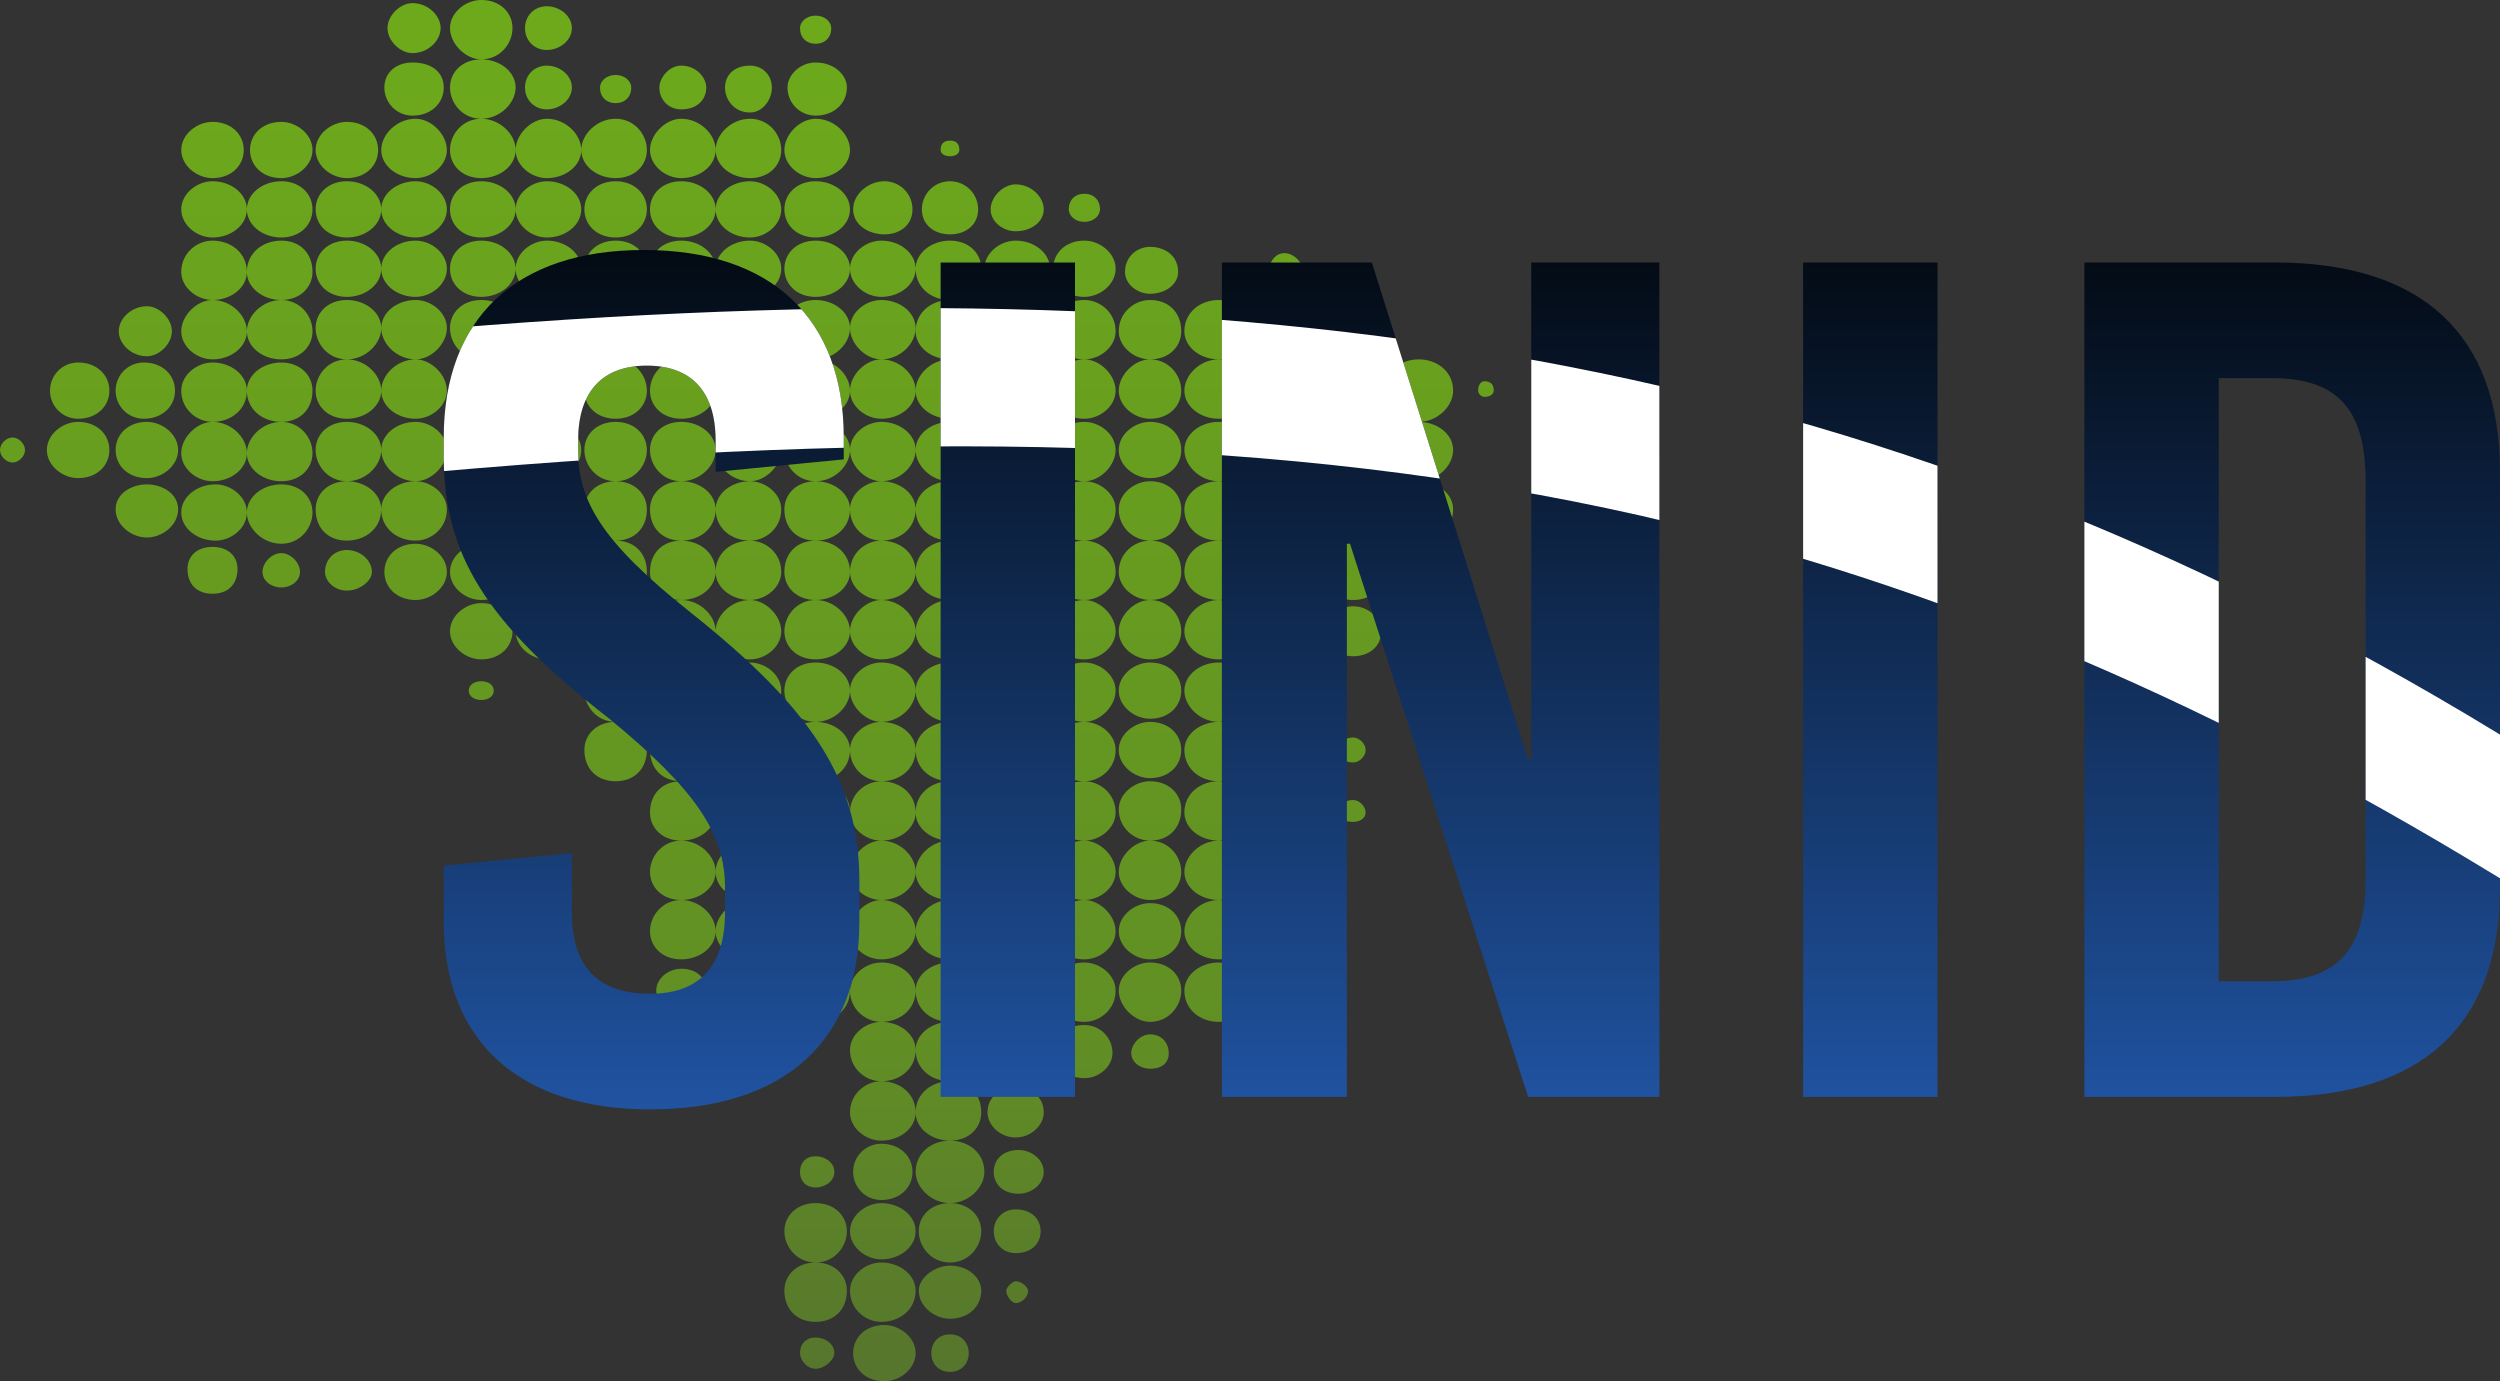 <?xml version="1.0" encoding="UTF-8"?>
<!DOCTYPE svg PUBLIC "-//W3C//DTD SVG 1.1//EN" "http://www.w3.org/Graphics/SVG/1.1/DTD/svg11.dtd">
<!-- Creator: CorelDRAW X7 -->
<svg xmlns="http://www.w3.org/2000/svg" xml:space="preserve" width="800px" height="442px" version="1.1" style="shape-rendering:geometricPrecision; text-rendering:geometricPrecision; image-rendering:optimizeQuality; fill-rule:evenodd; clip-rule:evenodd"
viewBox="0 0 800 442"
 xmlns:xlink="http://www.w3.org/1999/xlink">
 <rect x="0" y="0" width="800" height="442" fill="#333333" stroke="none"/>
 <defs>
  <style type="text/css">
   <![CDATA[
    .fil3 {fill:none}
    .fil2 {fill:white}
    .fil1 {fill:url(#id1)}
    .fil0 {fill:url(#id2)}
   ]]>
  </style>
    <clipPath id="id0">
     <path d="M206 80c-41,0 -64,22 -64,60l0 6c0,31 13,53 53,84 28,23 37,37 37,54l0 8c0,17 -8,26 -24,26 -17,0 -25,-9 -25,-26l0 -19 -41 4 0 18c0,38 24,60 66,60 43,0 67,-22 67,-60l0 -13c0,-32 -15,-55 -54,-86 -29,-23 -36,-36 -36,-52l0 -3c0,-16 8,-24 22,-24 14,0 22,8 22,24l0 10 41 -4 0 -7c0,-38 -23,-60 -64,-60zm138 271l0 -267 -43 0 0 267 43 0zm187 0l0 -267 -41 0 0 159 -1 0 -50 -159 -48 0 0 267 40 0 0 -177 1 0 57 177 42 0zm89 0l0 -267 -43 0 0 267 43 0zm47 -267l0 267 61 0c47,0 72,-23 72,-67l0 -133c0,-44 -25,-67 -72,-67l-61 0zm43 37l17 0c21,0 30,10 30,33l0 127c0,23 -9,33 -30,33l-17 0 0 -193z"/>
    </clipPath>
  <linearGradient id="id1" gradientUnits="userSpaceOnUse" x1="470.885" y1="355.112" x2="470.885" y2="79.846">
   <stop offset="0" style="stop-opacity:1; stop-color:#2053A1"/>
   <stop offset="1" style="stop-opacity:1; stop-color:#030A13"/>
  </linearGradient>
  <linearGradient id="id2" gradientUnits="userSpaceOnUse" x1="239.011" y1="441.843" x2="239.011" y2="0.158">
   <stop offset="0" style="stop-opacity:1; stop-color:#56752D"/>
   <stop offset="0.251" style="stop-opacity:1; stop-color:#618F24"/>
   <stop offset="1" style="stop-opacity:1; stop-color:#6DAA1B"/>
  </linearGradient>
 </defs>
 <g id="Camada_x0020_1">
  <g id="_475288850128">
   <path class="fil0" d="M132 1c5,0 9,4 9,8 0,4 -4,8 -9,8 -4,0 -8,-4 -8,-8 0,-4 4,-8 8,-8zm0 19c6,0 10,3 10,8 0,5 -4,9 -10,9 -5,0 -9,-4 -9,-9 0,-5 4,-8 9,-8zm22 -1c6,0 11,4 11,9 0,5 -5,10 -11,10 -6,0 -10,-5 -10,-10 0,-5 4,-9 10,-9zm0 -19c6,0 10,4 10,9 0,5 -4,10 -10,10 -5,0 -10,-5 -10,-10 0,-5 5,-9 10,-9zm21 2c4,0 8,3 8,7 0,4 -4,7 -8,7 -4,0 -7,-3 -7,-7 0,-4 3,-7 7,-7zm0 19c4,0 8,3 8,7 0,4 -4,7 -8,7 -4,0 -7,-3 -7,-7 0,-4 3,-7 7,-7zm43 0c5,0 8,4 8,7 0,4 -3,7 -8,7 -4,0 -7,-3 -7,-7 0,-3 3,-7 7,-7zm-21 3c3,0 5,2 5,4 0,3 -2,5 -5,5 -3,0 -5,-2 -5,-5 0,-2 2,-4 5,-4zm64 -19c3,0 5,2 5,4 0,3 -2,5 -5,5 -3,0 -5,-2 -5,-5 0,-2 2,-4 5,-4zm-21 16c4,0 7,3 7,7 0,4 -3,8 -7,8 -5,0 -8,-4 -8,-8 0,-4 3,-7 8,-7zm21 -1c6,0 10,4 10,8 0,5 -4,9 -10,9 -5,0 -9,-4 -9,-9 0,-4 4,-8 9,-8zm0 18c6,0 11,5 11,10 0,5 -5,9 -11,9 -5,0 -10,-4 -10,-9 0,-5 5,-10 10,-10zm-21 0c6,0 10,5 10,10 0,5 -4,9 -10,9 -6,0 -11,-4 -11,-9 0,-5 5,-10 11,-10zm-22 0c6,0 11,5 11,10 0,5 -5,9 -11,9 -5,0 -10,-4 -10,-9 0,-5 5,-10 10,-10zm-21 0c6,0 10,5 10,10 0,5 -4,9 -10,9 -6,0 -11,-4 -11,-9 0,-5 5,-10 11,-10zm-22 0c6,0 11,5 11,10 0,5 -5,9 -11,9 -5,0 -10,-4 -10,-9 0,-5 5,-10 10,-10zm-21 0c6,0 11,5 11,10 0,5 -5,9 -11,9 -6,0 -10,-4 -10,-9 0,-5 4,-10 10,-10zm-21 0c5,0 10,5 10,10 0,5 -5,9 -10,9 -6,0 -11,-4 -11,-9 0,-5 5,-10 11,-10zm-22 1c6,0 10,4 10,9 0,5 -4,9 -10,9 -5,0 -10,-4 -10,-9 0,-5 5,-9 10,-9zm-21 0c5,0 10,4 10,9 0,5 -5,9 -10,9 -6,0 -10,-4 -10,-9 0,-5 4,-9 10,-9zm-22 0c6,0 10,4 10,9 0,5 -4,9 -10,9 -5,0 -10,-4 -10,-9 0,-5 5,-9 10,-9zm86 19c6,0 11,4 11,9 0,5 -5,9 -11,9 -6,0 -10,-4 -10,-9 0,-5 4,-9 10,-9zm0 19c6,0 11,4 11,9 0,5 -5,9 -11,9 -6,0 -10,-4 -10,-9 0,-5 4,-9 10,-9zm-21 -19c5,0 10,4 10,9 0,5 -5,9 -10,9 -6,0 -11,-4 -11,-9 0,-5 5,-9 11,-9zm0 19c5,0 10,4 10,9 0,5 -5,9 -10,9 -6,0 -11,-4 -11,-9 0,-5 5,-9 11,-9zm-22 -19c6,0 11,4 11,9 0,5 -5,9 -11,9 -6,0 -10,-4 -10,-9 0,-5 4,-9 10,-9zm0 19c6,0 11,4 11,9 0,5 -5,9 -11,9 -6,0 -10,-4 -10,-9 0,-5 4,-9 10,-9zm-21 -19c6,0 10,4 10,9 0,5 -4,9 -10,9 -6,0 -11,-4 -11,-9 0,-5 5,-9 11,-9zm-22 0c6,0 11,4 11,9 0,5 -5,9 -11,9 -5,0 -10,-4 -10,-9 0,-5 5,-9 10,-9zm193 0c6,0 11,4 11,9 0,5 -5,9 -11,9 -6,0 -10,-4 -10,-9 0,-5 4,-9 10,-9zm0 19c6,0 11,4 11,9 0,5 -5,9 -11,9 -6,0 -10,-4 -10,-9 0,-5 4,-9 10,-9zm-21 -19c5,0 10,4 10,9 0,5 -5,9 -10,9 -6,0 -11,-4 -11,-9 0,-5 5,-9 11,-9zm0 19c5,0 10,4 10,9 0,5 -5,9 -10,9 -6,0 -11,-4 -11,-9 0,-5 5,-9 11,-9zm-22 -19c6,0 11,4 11,9 0,5 -5,9 -11,9 -6,0 -10,-4 -10,-9 0,-5 4,-9 10,-9zm0 19c6,0 11,4 11,9 0,5 -5,9 -11,9 -6,0 -10,-4 -10,-9 0,-5 4,-9 10,-9zm-21 -19c6,0 10,4 10,9 0,5 -4,9 -10,9 -6,0 -10,-4 -10,-9 0,-5 4,-9 10,-9zm0 19c6,0 10,4 10,9 0,5 -4,9 -10,9 -6,0 -10,-4 -10,-9 0,-5 4,-9 10,-9zm-22 -19c6,0 11,4 11,9 0,5 -5,9 -11,9 -5,0 -10,-4 -10,-9 0,-5 5,-9 10,-9zm0 19c6,0 11,4 11,9 0,5 -5,9 -11,9 -5,0 -10,-4 -10,-9 0,-5 5,-9 10,-9zm108 -19c5,0 9,4 9,9 0,5 -4,8 -9,8 -5,0 -10,-3 -10,-8 0,-5 5,-9 10,-9zm21 0c5,0 9,4 9,9 0,5 -4,8 -9,8 -5,0 -9,-3 -9,-8 0,-5 4,-9 9,-9zm21 1c5,0 9,4 9,8 0,4 -4,7 -9,7 -4,0 -8,-3 -8,-7 0,-4 4,-8 8,-8zm-21 -14c2,0 3,1 3,3 0,1 -1,2 -3,2 -2,0 -3,-1 -3,-2 0,-2 1,-3 3,-3zm43 17c3,0 5,2 5,5 0,2 -2,4 -5,4 -3,0 -5,-2 -5,-4 0,-3 2,-5 5,-5zm64 19c3,0 6,3 6,6 0,2 -3,5 -6,5 -3,0 -5,-3 -5,-5 0,-3 2,-6 5,-6zm-43 -2c5,0 9,3 9,8 0,4 -4,7 -9,7 -4,0 -8,-3 -8,-7 0,-5 4,-8 8,-8zm-21 -2c5,0 10,4 10,9 0,5 -5,9 -10,9 -6,0 -10,-4 -10,-9 0,-5 4,-9 10,-9zm-22 0c6,0 11,4 11,9 0,5 -5,10 -11,10 -5,0 -10,-5 -10,-10 0,-5 5,-9 10,-9zm-21 0c6,0 10,4 10,9 0,6 -4,10 -10,10 -6,0 -11,-4 -11,-10 0,-5 5,-9 11,-9zm-22 0c6,0 11,4 11,9 0,5 -5,9 -11,9 -5,0 -10,-4 -10,-9 0,-5 5,-9 10,-9zm-192 0c6,0 10,4 10,10 0,5 -4,9 -10,9 -6,0 -11,-4 -11,-9 0,-6 5,-10 11,-10zm-22 0c6,0 11,4 11,10 0,5 -5,9 -11,9 -5,0 -10,-4 -10,-9 0,-6 5,-10 10,-10zm86 19c6,0 11,4 11,9 0,5 -5,10 -11,10 -6,0 -10,-5 -10,-10 0,-5 4,-9 10,-9zm-21 0c5,0 10,4 10,9 0,5 -5,10 -10,10 -6,0 -11,-5 -11,-10 0,-5 5,-9 11,-9zm-22 0c6,0 11,4 11,9 0,5 -5,10 -11,10 -6,0 -10,-5 -10,-10 0,-5 4,-9 10,-9zm150 0c6,0 11,4 11,9 0,5 -5,10 -11,10 -6,0 -10,-5 -10,-10 0,-5 4,-9 10,-9zm-21 0c5,0 10,4 10,9 0,5 -5,10 -10,10 -6,0 -11,-5 -11,-10 0,-5 5,-9 11,-9zm-22 0c6,0 11,4 11,9 0,5 -5,10 -11,10 -6,0 -10,-5 -10,-10 0,-5 4,-9 10,-9zm-21 0c6,0 10,4 10,9 0,5 -4,10 -10,10 -6,0 -10,-5 -10,-10 0,-5 4,-9 10,-9zm-22 0c6,0 11,4 11,9 0,5 -5,10 -11,10 -5,0 -10,-5 -10,-10 0,-5 5,-9 10,-9zm150 0c6,0 11,4 11,10 0,5 -5,9 -11,9 -5,0 -10,-4 -10,-9 0,-6 5,-10 10,-10zm-21 0c6,0 10,4 10,10 0,5 -4,9 -10,9 -6,0 -11,-4 -11,-9 0,-6 5,-10 11,-10zm-22 0c6,0 11,4 11,9 0,5 -5,10 -11,10 -5,0 -10,-5 -10,-10 0,-5 5,-9 10,-9zm-192 0c6,0 10,5 10,10 0,5 -4,9 -10,9 -6,0 -11,-4 -11,-9 0,-5 5,-10 11,-10zm-22 0c6,0 11,5 11,10 0,5 -5,9 -11,9 -5,0 -10,-4 -10,-9 0,-5 5,-10 10,-10zm300 0c6,0 10,4 10,10 0,5 -4,9 -10,9 -5,0 -10,-4 -10,-9 0,-6 5,-10 10,-10zm-21 0c5,0 10,4 10,10 0,5 -5,9 -10,9 -6,0 -11,-4 -11,-9 0,-6 5,-10 11,-10zm64 0c6,0 10,4 10,10 0,5 -4,9 -10,9 -6,0 -10,-4 -10,-9 0,-6 4,-10 10,-10zm-21 0c5,0 10,4 10,10 0,5 -5,9 -10,9 -6,0 -11,-4 -11,-9 0,-6 5,-10 11,-10zm-65 19c6,0 11,5 11,10 0,5 -5,9 -11,9 -5,0 -10,-4 -10,-9 0,-5 5,-10 10,-10zm-21 0c6,0 10,5 10,10 0,5 -4,9 -10,9 -6,0 -11,-4 -11,-9 0,-5 5,-10 11,-10zm64 0c6,0 10,5 10,10 0,5 -4,9 -10,9 -5,0 -10,-4 -10,-9 0,-5 5,-10 10,-10zm-21 0c5,0 10,5 10,10 0,5 -5,9 -10,9 -6,0 -11,-4 -11,-9 0,-5 5,-10 11,-10zm64 0c6,0 10,5 10,10 0,5 -4,9 -10,9 -6,0 -10,-4 -10,-9 0,-5 4,-10 10,-10zm-21 0c5,0 10,5 10,10 0,5 -5,9 -10,9 -6,0 -11,-4 -11,-9 0,-5 5,-10 11,-10zm-343 -17c4,0 8,4 8,8 0,4 -4,8 -8,8 -5,0 -9,-4 -9,-8 0,-4 4,-8 9,-8zm107 17c6,0 11,5 11,10 0,5 -5,9 -11,9 -6,0 -10,-4 -10,-9 0,-5 4,-10 10,-10zm-21 0c5,0 10,5 10,10 0,5 -5,9 -10,9 -6,0 -11,-4 -11,-9 0,-5 5,-10 11,-10zm-22 0c6,0 11,5 11,10 0,5 -5,9 -11,9 -6,0 -10,-4 -10,-9 0,-5 4,-10 10,-10zm150 0c6,0 11,5 11,10 0,5 -5,9 -11,9 -6,0 -10,-4 -10,-9 0,-5 4,-10 10,-10zm-21 0c5,0 10,5 10,10 0,5 -5,9 -10,9 -6,0 -11,-4 -11,-9 0,-5 5,-10 11,-10zm-22 0c6,0 11,5 11,10 0,5 -5,9 -11,9 -6,0 -10,-4 -10,-9 0,-5 4,-10 10,-10zm-21 0c6,0 10,5 10,10 0,5 -4,9 -10,9 -6,0 -10,-4 -10,-9 0,-5 4,-10 10,-10zm-22 0c6,0 11,5 11,10 0,5 -5,9 -11,9 -5,0 -10,-4 -10,-9 0,-5 5,-10 10,-10zm107 0c6,0 11,5 11,10 0,5 -5,9 -11,9 -5,0 -10,-4 -10,-9 0,-5 5,-10 10,-10zm-192 1c6,0 10,4 10,9 0,6 -4,10 -10,10 -6,0 -11,-4 -11,-10 0,-5 5,-9 11,-9zm-22 0c6,0 11,4 11,9 0,6 -5,10 -11,10 -5,0 -10,-4 -10,-10 0,-5 5,-9 10,-9zm-22 0c6,0 10,4 10,9 0,5 -4,9 -10,9 -5,0 -9,-4 -9,-9 0,-5 4,-9 9,-9zm-21 0c6,0 10,4 10,9 0,5 -4,9 -10,9 -5,0 -9,-4 -9,-9 0,-5 4,-9 9,-9zm0 19c6,0 10,4 10,9 0,5 -4,9 -10,9 -5,0 -10,-4 -10,-9 0,-5 5,-9 10,-9zm-21 5c2,0 4,2 4,4 0,2 -2,4 -4,4 -2,0 -4,-2 -4,-4 0,-2 2,-4 4,-4zm429 -25c6,0 11,4 11,10 0,5 -5,10 -11,10 -6,0 -11,-5 -11,-10 0,-6 5,-10 11,-10zm21 0c6,0 11,4 11,10 0,5 -5,10 -11,10 -6,0 -11,-5 -11,-10 0,-6 5,-10 11,-10zm-129 20c6,0 11,4 11,9 0,5 -5,9 -11,9 -5,0 -10,-4 -10,-9 0,-5 5,-9 10,-9zm-21 0c6,0 10,4 10,9 0,5 -4,10 -10,10 -6,0 -11,-5 -11,-10 0,-5 5,-9 11,-9zm64 0c6,0 10,4 10,9 0,5 -4,9 -10,9 -5,0 -10,-4 -10,-9 0,-5 5,-9 10,-9zm-21 0c5,0 10,4 10,9 0,5 -5,10 -10,10 -6,0 -11,-5 -11,-10 0,-5 5,-9 11,-9zm64 0c6,0 10,4 10,9 0,5 -4,9 -10,9 -5,0 -10,-4 -10,-9 0,-5 5,-9 10,-9zm-21 0c5,0 10,4 10,9 0,5 -5,10 -10,10 -6,0 -11,-5 -11,-10 0,-5 5,-9 11,-9zm-236 0c6,0 11,4 11,9 0,5 -5,10 -11,10 -6,0 -10,-5 -10,-10 0,-5 4,-9 10,-9zm-21 0c5,0 10,4 10,9 0,5 -5,10 -10,10 -6,0 -11,-5 -11,-10 0,-5 5,-9 11,-9zm-22 0c6,0 11,4 11,9 0,5 -5,10 -11,10 -6,0 -10,-5 -10,-10 0,-5 4,-9 10,-9zm150 0c6,0 11,4 11,9 0,5 -5,10 -11,10 -6,0 -10,-5 -10,-10 0,-5 4,-9 10,-9zm-21 0c5,0 10,4 10,9 0,5 -5,10 -10,10 -6,0 -11,-5 -11,-10 0,-5 5,-9 11,-9zm-22 0c6,0 11,4 11,9 0,5 -5,10 -11,10 -6,0 -10,-5 -10,-10 0,-5 4,-9 10,-9zm-21 0c6,0 10,4 10,9 0,5 -4,10 -10,10 -6,0 -10,-5 -10,-10 0,-5 4,-9 10,-9zm-22 0c6,0 11,4 11,9 0,5 -5,10 -11,10 -5,0 -10,-5 -10,-10 0,-5 5,-9 10,-9zm107 0c6,0 11,4 11,9 0,5 -5,10 -11,10 -5,0 -10,-5 -10,-10 0,-5 5,-9 10,-9zm-192 0c6,0 10,5 10,10 0,5 -4,9 -10,9 -6,0 -11,-4 -11,-9 0,-5 5,-10 11,-10zm-22 0c6,0 11,5 11,10 0,5 -5,9 -11,9 -5,0 -10,-4 -10,-9 0,-5 5,-10 10,-10zm-21 0c5,0 10,4 10,9 0,5 -5,9 -10,9 -6,0 -10,-4 -10,-9 0,-5 4,-9 10,-9zm386 0c5,0 10,4 10,9 0,5 -5,9 -10,9 -6,0 -10,-4 -10,-9 0,-5 4,-9 10,-9zm21 0c6,0 11,4 11,9 0,5 -5,10 -11,10 -6,0 -10,-5 -10,-10 0,-5 4,-9 10,-9zm21 -13c2,0 3,1 3,3 0,1 -1,2 -3,2 -1,0 -2,-1 -2,-2 0,-2 1,-3 2,-3zm-150 32c6,0 11,4 11,9 0,6 -5,10 -11,10 -5,0 -10,-4 -10,-10 0,-5 5,-9 10,-9zm-21 0c6,0 10,4 10,9 0,6 -4,10 -10,10 -6,0 -11,-4 -11,-10 0,-5 5,-9 11,-9zm64 0c6,0 10,4 10,9 0,6 -4,10 -10,10 -5,0 -10,-4 -10,-10 0,-5 5,-9 10,-9zm-21 0c5,0 10,4 10,9 0,6 -5,10 -10,10 -6,0 -11,-4 -11,-10 0,-5 5,-9 11,-9zm64 0c6,0 10,4 10,9 0,5 -4,9 -10,9 -5,0 -10,-4 -10,-9 0,-5 5,-9 10,-9zm-21 0c5,0 10,4 10,9 0,6 -5,10 -10,10 -6,0 -11,-4 -11,-10 0,-5 5,-9 11,-9zm-129 0c6,0 11,4 11,9 0,6 -5,10 -11,10 -6,0 -10,-4 -10,-10 0,-5 4,-9 10,-9zm21 0c6,0 11,4 11,9 0,6 -5,10 -11,10 -5,0 -10,-4 -10,-10 0,-5 5,-9 10,-9zm151 0c5,0 10,4 10,9 0,5 -5,10 -10,10 -6,0 -10,-5 -10,-10 0,-5 4,-9 10,-9zm21 0c6,0 11,4 11,9 0,6 -5,10 -11,10 -6,0 -10,-4 -10,-10 0,-5 4,-9 10,-9zm-300 0c6,0 11,4 11,9 0,6 -5,10 -11,10 -6,0 -10,-4 -10,-10 0,-5 4,-9 10,-9zm-21 0c5,0 10,4 10,9 0,6 -5,10 -10,10 -6,0 -11,-4 -11,-10 0,-5 5,-9 11,-9zm-22 0c6,0 11,4 11,9 0,6 -5,10 -11,10 -6,0 -10,-4 -10,-10 0,-5 4,-9 10,-9zm129 0c5,0 10,4 10,9 0,6 -5,10 -10,10 -6,0 -11,-4 -11,-10 0,-5 5,-9 11,-9zm-22 0c6,0 11,4 11,9 0,6 -5,10 -11,10 -6,0 -10,-4 -10,-10 0,-5 4,-9 10,-9zm-21 0c6,0 10,4 10,9 0,6 -4,10 -10,10 -6,0 -10,-4 -10,-10 0,-5 4,-9 10,-9zm-22 0c6,0 11,4 11,9 0,6 -5,10 -11,10 -5,0 -10,-4 -10,-10 0,-5 5,-9 10,-9zm-85 1c6,0 10,4 10,9 0,5 -4,10 -10,10 -6,0 -11,-5 -11,-10 0,-5 5,-9 11,-9zm-21 0c5,0 10,4 10,9 0,5 -5,9 -10,9 -6,0 -11,-4 -11,-9 0,-5 5,-9 11,-9zm-22 0c5,0 10,3 10,8 0,5 -5,9 -10,9 -5,0 -10,-4 -10,-9 0,-5 5,-8 10,-8zm21 20c5,0 8,3 8,7 0,5 -3,8 -8,8 -5,0 -8,-3 -8,-8 0,-4 3,-7 8,-7zm65 -1c5,0 10,4 10,9 0,5 -5,9 -10,9 -6,0 -10,-4 -10,-9 0,-5 4,-9 10,-9zm192 -1c6,0 11,4 11,10 0,5 -5,9 -11,9 -5,0 -10,-4 -10,-9 0,-6 5,-10 10,-10zm-21 0c6,0 10,4 10,10 0,5 -4,9 -10,9 -6,0 -11,-4 -11,-9 0,-6 5,-10 11,-10zm64 0c6,0 10,4 10,10 0,5 -4,9 -10,9 -5,0 -10,-4 -10,-9 0,-6 5,-10 10,-10zm-21 0c5,0 10,4 10,10 0,5 -5,9 -10,9 -6,0 -11,-4 -11,-9 0,-6 5,-10 11,-10zm64 1c6,0 10,4 10,9 0,5 -4,9 -10,9 -5,0 -10,-4 -10,-9 0,-5 5,-9 10,-9zm-21 -1c5,0 10,4 10,10 0,5 -5,9 -10,9 -6,0 -11,-4 -11,-9 0,-6 5,-10 11,-10zm-129 0c6,0 11,4 11,10 0,5 -5,9 -11,9 -6,0 -10,-4 -10,-9 0,-6 4,-10 10,-10zm21 0c6,0 11,4 11,10 0,5 -5,9 -11,9 -5,0 -10,-4 -10,-9 0,-6 5,-10 10,-10zm151 0c6,0 10,4 10,10 0,5 -4,9 -10,9 -6,0 -11,-4 -11,-9 0,-6 5,-10 11,-10zm-279 1c6,0 10,4 10,9 0,5 -4,9 -10,9 -5,0 -10,-4 -10,-9 0,-5 5,-9 10,-9zm86 -1c5,0 10,4 10,10 0,5 -5,9 -10,9 -6,0 -11,-4 -11,-9 0,-6 5,-10 11,-10zm-22 0c6,0 11,4 11,10 0,5 -5,9 -11,9 -6,0 -10,-4 -10,-9 0,-6 4,-10 10,-10zm-21 0c6,0 10,4 10,10 0,5 -4,9 -10,9 -6,0 -10,-4 -10,-9 0,-6 4,-10 10,-10zm-22 0c6,0 11,4 11,10 0,5 -5,9 -11,9 -5,0 -10,-4 -10,-9 0,-6 5,-10 10,-10zm-64 3c4,0 8,3 8,7 0,3 -4,6 -8,6 -4,0 -7,-3 -7,-6 0,-4 3,-7 7,-7zm-21 1c3,0 6,3 6,6 0,3 -3,5 -6,5 -3,0 -6,-2 -6,-5 0,-3 3,-6 6,-6zm235 15c6,0 11,5 11,10 0,5 -5,9 -11,9 -5,0 -10,-4 -10,-9 0,-5 5,-10 10,-10zm-21 0c6,0 10,5 10,10 0,5 -4,9 -10,9 -6,0 -11,-4 -11,-9 0,-5 5,-10 11,-10zm64 0c6,0 10,5 10,10 0,5 -4,9 -10,9 -5,0 -10,-4 -10,-9 0,-5 5,-10 10,-10zm-21 0c5,0 10,5 10,10 0,5 -5,9 -10,9 -6,0 -11,-4 -11,-9 0,-5 5,-10 11,-10zm64 1c6,0 10,4 10,9 0,5 -4,9 -10,9 -5,0 -10,-4 -10,-9 0,-5 5,-9 10,-9zm-21 -1c5,0 10,5 10,10 0,5 -5,9 -10,9 -6,0 -11,-4 -11,-9 0,-5 5,-10 11,-10zm-129 0c6,0 11,5 11,10 0,5 -5,9 -11,9 -6,0 -10,-4 -10,-9 0,-5 4,-10 10,-10zm21 0c6,0 11,5 11,10 0,5 -5,9 -11,9 -5,0 -10,-4 -10,-9 0,-5 5,-10 10,-10zm-128 1c6,0 10,4 10,9 0,5 -4,9 -10,9 -5,0 -10,-4 -10,-9 0,-5 5,-9 10,-9zm86 -1c5,0 10,5 10,10 0,5 -5,9 -10,9 -6,0 -11,-4 -11,-9 0,-5 5,-10 11,-10zm-22 0c6,0 11,5 11,10 0,5 -5,9 -11,9 -6,0 -10,-4 -10,-9 0,-5 4,-10 10,-10zm-21 0c6,0 10,5 10,10 0,5 -4,9 -10,9 -6,0 -10,-4 -10,-9 0,-5 4,-10 10,-10zm-22 0c6,0 11,5 11,10 0,5 -5,9 -11,9 -5,0 -10,-4 -10,-9 0,-5 5,-10 10,-10zm258 2c5,0 9,4 9,8 0,5 -4,8 -9,8 -5,0 -9,-3 -9,-8 0,-4 4,-8 9,-8zm-279 24c2,0 4,1 4,3 0,2 -2,3 -4,3 -2,0 -4,-1 -4,-3 0,-2 2,-3 4,-3zm171 -6c6,0 11,4 11,9 0,5 -5,9 -11,9 -5,0 -10,-4 -10,-9 0,-5 5,-9 10,-9zm-21 0c6,0 10,4 10,9 0,5 -4,10 -10,10 -6,0 -11,-5 -11,-10 0,-5 5,-9 11,-9zm64 0c6,0 10,4 10,9 0,5 -4,9 -10,9 -5,0 -10,-4 -10,-9 0,-5 5,-9 10,-9zm-21 0c5,0 10,4 10,9 0,5 -5,10 -10,10 -6,0 -11,-5 -11,-10 0,-5 5,-9 11,-9zm64 0c6,0 10,4 10,9 0,5 -4,9 -10,9 -5,0 -10,-4 -10,-9 0,-5 5,-9 10,-9zm-21 0c5,0 10,4 10,9 0,5 -5,10 -10,10 -6,0 -11,-5 -11,-10 0,-5 5,-9 11,-9zm-129 0c6,0 11,4 11,9 0,5 -5,10 -11,10 -6,0 -10,-5 -10,-10 0,-5 4,-9 10,-9zm21 0c6,0 11,4 11,9 0,5 -5,10 -11,10 -5,0 -10,-5 -10,-10 0,-5 5,-9 10,-9zm-42 0c5,0 10,4 10,9 0,5 -5,10 -10,10 -6,0 -11,-5 -11,-10 0,-5 5,-9 11,-9zm-22 0c6,0 11,4 11,9 0,5 -5,10 -11,10 -6,0 -10,-5 -10,-10 0,-5 4,-9 10,-9zm-21 0c6,0 10,4 10,9 0,5 -4,10 -10,10 -6,0 -10,-5 -10,-10 0,-5 4,-9 10,-9zm128 19c6,0 11,4 11,9 0,5 -5,9 -11,9 -5,0 -10,-4 -10,-9 0,-5 5,-9 10,-9zm-21 0c6,0 10,4 10,9 0,6 -4,10 -10,10 -6,0 -11,-4 -11,-10 0,-5 5,-9 11,-9zm64 0c6,0 10,4 10,9 0,5 -4,9 -10,9 -5,0 -10,-4 -10,-9 0,-5 5,-9 10,-9zm-21 0c5,0 10,4 10,9 0,6 -5,10 -10,10 -6,0 -11,-4 -11,-10 0,-5 5,-9 11,-9zm64 0c6,0 10,4 10,9 0,5 -4,9 -10,9 -5,0 -10,-4 -10,-9 0,-5 5,-9 10,-9zm-21 0c5,0 10,4 10,9 0,6 -5,10 -10,10 -6,0 -11,-4 -11,-10 0,-5 5,-9 11,-9zm-129 0c6,0 11,4 11,9 0,6 -5,10 -11,10 -6,0 -10,-4 -10,-10 0,-5 4,-9 10,-9zm21 0c6,0 11,4 11,9 0,6 -5,10 -11,10 -5,0 -10,-4 -10,-10 0,-5 5,-9 10,-9zm-42 0c5,0 10,4 10,9 0,6 -5,10 -10,10 -6,0 -11,-4 -11,-10 0,-5 5,-9 11,-9zm-22 0c6,0 11,4 11,9 0,6 -5,10 -11,10 -6,0 -10,-4 -10,-10 0,-5 4,-9 10,-9zm-21 0c6,0 10,4 10,9 0,6 -4,10 -10,10 -6,0 -10,-4 -10,-10 0,-5 4,-9 10,-9zm128 19c6,0 11,4 11,9 0,6 -5,10 -11,10 -5,0 -10,-4 -10,-10 0,-5 5,-9 10,-9zm-21 0c6,0 10,4 10,10 0,5 -4,9 -10,9 -6,0 -11,-4 -11,-9 0,-6 5,-10 11,-10zm64 0c6,0 10,4 10,9 0,6 -4,10 -10,10 -5,0 -10,-4 -10,-10 0,-5 5,-9 10,-9zm-21 0c5,0 10,4 10,10 0,5 -5,9 -10,9 -6,0 -11,-4 -11,-9 0,-6 5,-10 11,-10zm64 0c6,0 10,5 10,9 0,5 -4,9 -10,9 -5,0 -10,-4 -10,-9 0,-4 5,-9 10,-9zm-21 0c5,0 10,4 10,10 0,5 -5,9 -10,9 -6,0 -11,-4 -11,-9 0,-6 5,-10 11,-10zm-129 0c6,0 11,4 11,10 0,5 -5,9 -11,9 -6,0 -10,-4 -10,-9 0,-6 4,-10 10,-10zm21 0c6,0 11,4 11,10 0,5 -5,9 -11,9 -5,0 -10,-4 -10,-9 0,-6 5,-10 10,-10zm-42 0c5,0 10,4 10,10 0,5 -5,9 -10,9 -6,0 -11,-4 -11,-9 0,-6 5,-10 11,-10zm-22 0c6,0 11,4 11,10 0,5 -5,9 -11,9 -6,0 -10,-4 -10,-9 0,-6 4,-10 10,-10zm107 19c6,0 11,5 11,10 0,5 -5,9 -11,9 -5,0 -10,-4 -10,-9 0,-5 5,-10 10,-10zm-21 0c6,0 10,5 10,10 0,5 -4,9 -10,9 -6,0 -11,-4 -11,-9 0,-5 5,-10 11,-10zm64 0c6,0 10,5 10,10 0,5 -4,9 -10,9 -5,0 -10,-4 -10,-9 0,-5 5,-10 10,-10zm-21 0c5,0 10,5 10,10 0,5 -5,9 -10,9 -6,0 -11,-4 -11,-9 0,-5 5,-10 11,-10zm64 1c6,0 10,4 10,9 0,5 -4,9 -10,9 -5,0 -10,-4 -10,-9 0,-5 5,-9 10,-9zm-21 -1c5,0 10,5 10,10 0,5 -5,9 -10,9 -6,0 -11,-4 -11,-9 0,-5 5,-10 11,-10zm-129 0c6,0 11,5 11,10 0,5 -5,9 -11,9 -6,0 -10,-4 -10,-9 0,-5 4,-10 10,-10zm21 0c6,0 11,5 11,10 0,5 -5,9 -11,9 -5,0 -10,-4 -10,-9 0,-5 5,-10 10,-10zm-42 0c5,0 10,5 10,10 0,5 -5,9 -10,9 -6,0 -11,-4 -11,-9 0,-5 5,-10 11,-10zm-22 0c6,0 11,5 11,10 0,5 -5,9 -11,9 -6,0 -10,-4 -10,-9 0,-5 4,-10 10,-10zm107 20c6,0 11,4 11,9 0,5 -5,9 -11,9 -5,0 -10,-4 -10,-9 0,-5 5,-9 10,-9zm-21 -1c6,0 10,5 10,10 0,5 -4,9 -10,9 -6,0 -11,-4 -11,-9 0,-5 5,-10 11,-10zm64 1c6,0 10,4 10,9 0,5 -4,9 -10,9 -5,0 -10,-4 -10,-9 0,-5 5,-9 10,-9zm-21 -1c5,0 10,5 10,10 0,5 -5,9 -10,9 -6,0 -11,-4 -11,-9 0,-5 5,-10 11,-10zm64 2c5,0 9,4 9,8 0,4 -4,8 -9,8 -5,0 -8,-4 -8,-8 0,-4 3,-8 8,-8zm-21 -2c5,0 10,5 10,10 0,5 -5,9 -10,9 -6,0 -11,-4 -11,-9 0,-5 5,-10 11,-10zm-129 0c6,0 11,5 11,10 0,5 -5,9 -11,9 -6,0 -10,-4 -10,-9 0,-5 4,-10 10,-10zm21 0c6,0 11,5 11,10 0,5 -5,9 -11,9 -5,0 -10,-4 -10,-9 0,-5 5,-10 10,-10zm-42 0c5,0 10,5 10,10 0,5 -5,9 -10,9 -6,0 -11,-4 -11,-9 0,-5 5,-10 11,-10zm-22 0c6,0 11,5 11,10 0,5 -5,9 -11,9 -6,0 -10,-4 -10,-9 0,-5 4,-10 10,-10zm215 -32c2,0 4,2 4,4 0,2 -2,3 -4,3 -3,0 -4,-1 -4,-3 0,-2 1,-4 4,-4zm0 -20c2,0 4,2 4,4 0,2 -2,4 -4,4 -3,0 -5,-2 -5,-4 0,-2 2,-4 5,-4zm-22 77c3,0 5,2 5,4 0,3 -2,5 -5,5 -2,0 -4,-2 -4,-5 0,-2 2,-4 4,-4zm-86 -5c6,0 11,4 11,9 0,5 -5,10 -11,10 -5,0 -10,-5 -10,-10 0,-5 5,-9 10,-9zm-21 0c6,0 10,4 10,9 0,6 -4,10 -10,10 -6,0 -11,-4 -11,-10 0,-5 5,-9 11,-9zm64 0c6,0 10,4 10,9 0,5 -4,10 -10,10 -5,0 -10,-5 -10,-10 0,-5 5,-9 10,-9zm-21 0c5,0 10,4 10,9 0,6 -5,10 -10,10 -6,0 -11,-4 -11,-10 0,-5 5,-9 11,-9zm43 0c5,0 10,4 10,9 0,6 -5,10 -10,10 -6,0 -11,-4 -11,-10 0,-5 5,-9 11,-9zm-129 0c6,0 11,4 11,9 0,6 -5,10 -11,10 -6,0 -10,-4 -10,-10 0,-5 4,-9 10,-9zm21 0c6,0 11,4 11,9 0,6 -5,10 -11,10 -5,0 -10,-4 -10,-10 0,-5 5,-9 10,-9zm-42 1c5,0 9,4 9,8 0,5 -4,9 -9,9 -6,0 -10,-4 -10,-9 0,-4 4,-8 10,-8zm-22 1c5,0 8,3 8,7 0,4 -3,8 -8,8 -4,0 -8,-4 -8,-8 0,-4 4,-7 8,-7zm107 17c6,0 11,4 11,9 0,6 -5,10 -11,10 -5,0 -10,-4 -10,-10 0,-5 5,-9 10,-9zm-21 0c6,0 10,4 10,9 0,6 -4,10 -10,10 -6,0 -11,-4 -11,-10 0,-5 5,-9 11,-9zm-22 0c6,0 11,4 11,9 0,6 -5,10 -11,10 -5,0 -10,-4 -10,-10 0,-5 5,-9 10,-9zm65 1c5,0 9,4 9,9 0,4 -4,8 -9,8 -6,0 -10,-4 -10,-8 0,-5 4,-9 10,-9zm21 3c4,0 6,3 6,6 0,3 -2,5 -6,5 -3,0 -6,-2 -6,-5 0,-3 3,-6 6,-6zm-64 15c6,0 10,4 10,10 0,5 -4,9 -10,9 -6,0 -11,-4 -11,-9 0,-6 5,-10 11,-10zm-22 0c6,0 11,4 11,10 0,5 -5,9 -11,9 -5,0 -10,-4 -10,-9 0,-6 5,-10 10,-10zm43 2c5,0 9,3 9,8 0,4 -4,8 -9,8 -5,0 -9,-4 -9,-8 0,-5 4,-8 9,-8zm-21 17c6,0 11,4 11,10 0,5 -5,10 -11,10 -6,0 -11,-5 -11,-10 0,-6 5,-10 11,-10zm-22 1c6,0 10,4 10,9 0,5 -4,9 -10,9 -5,0 -9,-4 -9,-9 0,-5 4,-9 9,-9zm-21 4c3,0 6,2 6,5 0,3 -3,5 -6,5 -3,0 -5,-2 -5,-5 0,-3 2,-5 5,-5zm65 -2c4,0 8,3 8,7 0,4 -4,7 -8,7 -5,0 -8,-3 -8,-7 0,-4 3,-7 8,-7zm-1 19c5,0 8,3 8,7 0,4 -3,7 -8,7 -4,0 -7,-3 -7,-7 0,-4 3,-7 7,-7zm-43 -2c6,0 11,4 11,9 0,5 -5,9 -11,9 -5,0 -10,-4 -10,-9 0,-5 5,-9 10,-9zm22 0c6,0 10,4 10,9 0,5 -4,10 -10,10 -6,0 -10,-5 -10,-10 0,-5 4,-9 10,-9zm-43 0c6,0 10,4 10,9 0,5 -4,10 -10,10 -6,0 -10,-5 -10,-10 0,-5 4,-9 10,-9zm0 19c6,0 10,4 10,9 0,6 -4,10 -10,10 -6,0 -10,-4 -10,-10 0,-5 4,-9 10,-9zm21 0c6,0 11,4 11,9 0,6 -5,10 -11,10 -5,0 -10,-4 -10,-10 0,-5 5,-9 10,-9zm22 1c6,0 10,4 10,8 0,5 -4,9 -10,9 -5,0 -10,-4 -10,-9 0,-4 5,-8 10,-8zm21 5c2,0 4,2 4,3 0,2 -2,4 -4,4 -1,0 -3,-2 -3,-4 0,-1 2,-3 3,-3zm-42 14c5,0 10,4 10,9 0,5 -5,9 -10,9 -6,0 -10,-4 -10,-9 0,-5 4,-9 10,-9zm21 3c4,0 6,3 6,6 0,3 -2,6 -6,6 -4,0 -6,-3 -6,-6 0,-3 2,-6 6,-6zm-43 1c3,0 6,2 6,5 0,2 -3,5 -6,5 -3,0 -5,-3 -5,-5 0,-3 2,-5 5,-5z"/>
   <path class="fil1" d="M206 80c-41,0 -64,22 -64,60l0 6c0,31 13,53 53,84 28,23 37,37 37,54l0 8c0,17 -8,26 -24,26 -17,0 -25,-9 -25,-26l0 -19 -41 4 0 18c0,38 24,60 66,60 43,0 67,-22 67,-60l0 -13c0,-32 -15,-55 -54,-86 -29,-23 -36,-36 -36,-52l0 -3c0,-16 8,-24 22,-24 14,0 22,8 22,24l0 10 41 -4 0 -7c0,-38 -23,-60 -64,-60zm138 271l0 -267 -43 0 0 267 43 0zm187 0l0 -267 -41 0 0 159 -1 0 -50 -159 -48 0 0 267 40 0 0 -177 1 0 57 177 42 0zm89 0l0 -267 -43 0 0 267 43 0zm47 -267l0 267 61 0c47,0 72,-23 72,-67l0 -133c0,-44 -25,-67 -72,-67l-61 0zm43 37l17 0c21,0 30,10 30,33l0 127c0,23 -9,33 -30,33l-17 0 0 -193z"/>
   <g style="clip-path:url(#id0)">
    <g>
     <path id="1" class="fil2" d="M144 105l-5 46c149,-13 271,-12 386,14 95,22 185,60 283,121l0 -46c-201,-125 -393,-157 -664,-135z"/>
    </g>
   </g>
   <path class="fil3" d="M206 80c-41,0 -64,22 -64,60l0 6c0,31 13,53 53,84 28,23 37,37 37,54l0 8c0,17 -8,26 -24,26 -17,0 -25,-9 -25,-26l0 -19 -41 4 0 18c0,38 24,60 66,60 43,0 67,-22 67,-60l0 -13c0,-32 -15,-55 -54,-86 -29,-23 -36,-36 -36,-52l0 -3c0,-16 8,-24 22,-24 14,0 22,8 22,24l0 10 41 -4 0 -7c0,-38 -23,-60 -64,-60zm138 271l0 -267 -43 0 0 267 43 0zm187 0l0 -267 -41 0 0 159 -1 0 -50 -159 -48 0 0 267 40 0 0 -177 1 0 57 177 42 0zm89 0l0 -267 -43 0 0 267 43 0zm47 -267l0 267 61 0c47,0 72,-23 72,-67l0 -133c0,-44 -25,-67 -72,-67l-61 0zm43 37l17 0c21,0 30,10 30,33l0 127c0,23 -9,33 -30,33l-17 0 0 -193z"/>
  </g>
 </g>
</svg>
